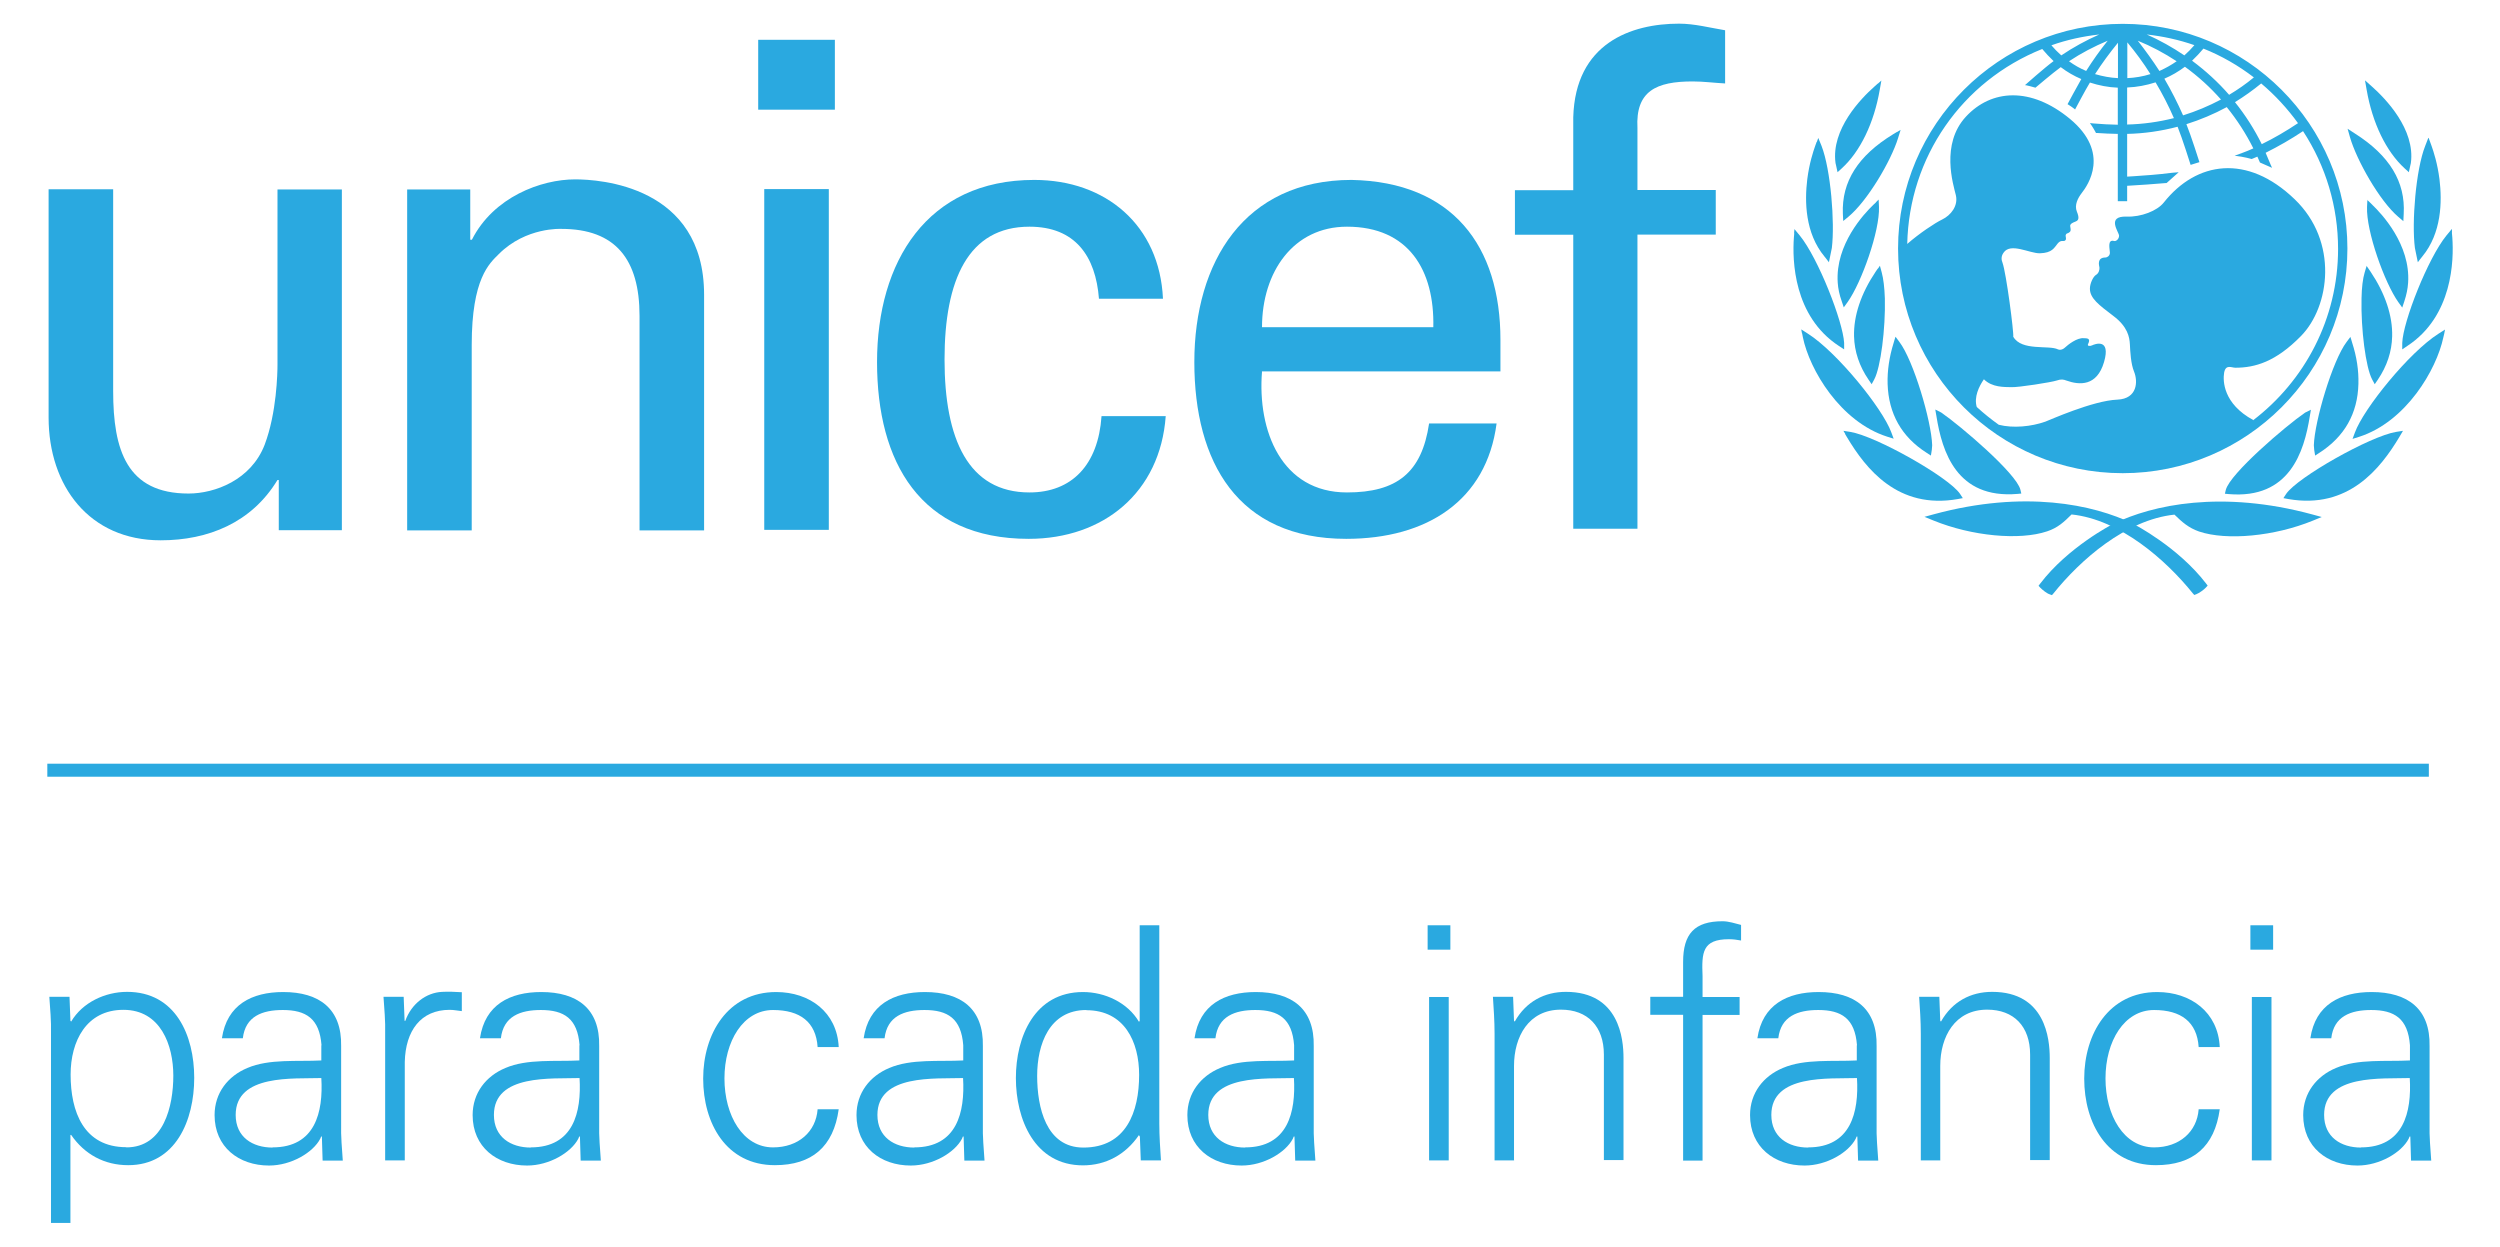 <?xml version="1.0" encoding="UTF-8"?>
<svg id="Capa_1" data-name="Capa 1" xmlns="http://www.w3.org/2000/svg" viewBox="0 0 136.31 67.97">
  <defs>
    <style>
      .cls-1 {
        fill: #2aa9e0;
      }
    </style>
  </defs>
  <path class="cls-1" d="M115.74,1.3c-6.75,0-12.25,5.49-12.25,12.25s5.49,12.25,12.25,12.25,12.25-5.5,12.25-12.25-5.5-12.25-12.25-12.25h0ZM125.29,6.72c-.63.42-1.29.81-1.97,1.14-.4-.81-.89-1.58-1.46-2.29.5-.31.98-.65,1.43-1.02.76.64,1.43,1.37,2.01,2.17h0ZM120.14,2.65c.98.39,1.9.92,2.75,1.57-.42.35-.88.67-1.35.95-.6-.69-1.28-1.31-2.02-1.86.22-.21.43-.43.62-.66h0ZM121.09,5.43c-.66.35-1.35.64-2.06.86-.3-.68-.64-1.35-1.02-2,.4-.17.77-.39,1.12-.65.72.52,1.38,1.12,1.97,1.79h0ZM119.64,2.47c-.17.2-.35.38-.54.55-.65-.44-1.33-.82-2.05-1.14.89.1,1.76.29,2.59.58h0ZM118.68,3.34c-.3.21-.61.38-.94.53-.36-.56-.76-1.11-1.18-1.65.74.3,1.45.68,2.12,1.12h0ZM115.99,2.31c.45.54.88,1.12,1.26,1.73-.41.13-.84.2-1.26.22v-1.96h0ZM115.99,4.77c.53-.02,1.04-.12,1.54-.28.37.62.71,1.28,1,1.95-.83.21-1.69.33-2.55.35v-2.01h0ZM115.48,2.33v1.93c-.42-.02-.84-.1-1.25-.22.38-.59.8-1.16,1.25-1.71h0ZM113.75,3.87c-.34-.14-.65-.32-.94-.53.66-.44,1.37-.81,2.11-1.12-.42.52-.81,1.07-1.17,1.64h0ZM114.46,1.88c-.72.32-1.42.7-2.07,1.14-.2-.18-.38-.36-.54-.55.84-.3,1.72-.49,2.61-.59h0ZM122.85,22.9c-1.63-.89-1.66-2.13-1.58-2.59.09-.46.4-.26.61-.26,1.07,0,2.2-.32,3.58-1.73,1.57-1.6,2.06-5.15-.35-7.46-2.59-2.49-5.35-2.06-7.13.18-.36.46-1.25.8-2.02.77-1.14-.04-.42.85-.42,1.04s-.17.32-.27.29c-.39-.11-.23.46-.23.64s-.16.26-.24.26c-.48,0-.35.43-.33.55.01.11-.03.31-.19.4-.15.09-.33.46-.33.75,0,.52.48.88,1.27,1.48.79.59.89,1.16.91,1.56.02.4.05,1.06.23,1.49.21.52.19,1.47-.91,1.52-1.34.05-3.73,1.13-3.93,1.2-.76.27-1.76.37-2.54.17-.42-.3-.82-.62-1.2-.97-.16-.54.12-1.12.39-1.51.45.45,1.11.42,1.49.43.38.02,2.21-.27,2.47-.36.26-.09.38-.06.54,0,.7.25,1.66.33,2.05-1.01.39-1.34-.53-.97-.65-.91-.12.06-.28.04-.22-.07.17-.34-.08-.31-.23-.32-.37-.04-.87.36-1.03.51-.16.15-.32.13-.38.1-.5-.25-1.98.11-2.44-.69.04-.21-.38-3.48-.59-4.05-.05-.12-.09-.32.06-.53.38-.57,1.42.04,1.98.03.68-.02.78-.3.97-.53.18-.22.31-.1.4-.16.12-.08,0-.24.05-.33.04-.09.1-.04.21-.14.12-.1-.02-.32.04-.4.17-.25.62-.05.35-.71-.15-.36.06-.75.26-1.01.33-.42,1.59-2.2-.64-4.05-2.13-1.76-4.28-1.62-5.67-.12-1.39,1.5-.69,3.7-.55,4.28.14.58-.27,1.1-.75,1.33-.38.18-1.25.76-1.9,1.33.1-4.72,2.97-8.87,7.36-10.63.19.23.4.45.62.66-.49.36-1.56,1.31-1.56,1.31,0,0,.15.02.28.06.09.02.29.08.29.08,0,0,.94-.8,1.38-1.12.34.26.72.48,1.12.65-.21.36-.75,1.37-.75,1.37,0,0,.12.07.23.15.11.07.18.14.18.14,0,0,.58-1.1.81-1.47.49.16,1,.26,1.52.28v2.02c-.29,0-1.03-.04-1.33-.07l-.19-.02.11.16c.08.12.14.23.2.34l.02.04h.05c.22.02.89.05,1.14.05v3.67h.51v-.84c.75-.04,1.37-.09,2.12-.15h.03s.66-.59.66-.59l-.36.03c-.79.1-1.49.15-2.12.19,0,0-.22.01-.33.02v-2.33c.92-.02,1.84-.15,2.75-.39.25.61.71,2.08.71,2.08l.48-.15s-.46-1.46-.71-2.07c.76-.24,1.5-.55,2.2-.93.56.69,1.05,1.45,1.45,2.25-.36.17-1.02.4-1.02.4.53.06.93.18.93.18,0,0,.19-.08.31-.13.05.11.14.32.14.32l.66.29-.08-.18s-.22-.52-.27-.64c.7-.35,1.38-.74,2.04-1.18,1.25,1.91,1.91,4.13,1.91,6.42,0,3.81-1.82,7.2-4.64,9.35h0Z"/>
  <path class="cls-1" d="M102.38,4.56l-.19.17c-.72.64-2.36,2.32-2.11,4.16,0,0,.03.13.03.13,0,0,.08.37.08.37l.23-.21c1.01-.92,1.76-2.48,2.07-4.28l.09-.51-.19.17h0Z"/>
  <path class="cls-1" d="M99.05,7.74l-.08.22c-.11.31-.32.95-.43,1.81-.15,1.22-.12,2.94.94,4.22,0,0,.12.15.12.15l.12.16.16-.78c.17-1.38-.06-4.27-.56-5.56l-.18-.44-.08.22h0Z"/>
  <path class="cls-1" d="M97.83,12.72l-.02.23c-.09,1.24-.02,4.29,2.45,5.91,0,0,.29.19.29.19v-.35c-.06-1.16-1.41-4.62-2.42-5.86l-.29-.35-.02.23h0Z"/>
  <path class="cls-1" d="M98.26,18.18l.04.21c.36,1.76,2.03,4.6,4.6,5.42l.35.11-.13-.35c-.48-1.31-2.96-4.37-4.55-5.38l-.36-.23.04.21h0Z"/>
  <path class="cls-1" d="M103.42,7.2l-.2.12c-1.91,1.17-2.81,2.58-2.74,4.33l.02.4.28-.23c1.04-.86,2.33-3.05,2.71-4.29l.14-.45-.2.12h0Z"/>
  <path class="cls-1" d="M102.29,11.03l-.15.14c-.49.47-2.08,2.15-1.94,4.24.02.32.09.66.22,1.02l.11.33.21-.29c.76-1.07,1.76-3.88,1.71-5.19l-.02-.4-.14.14h0Z"/>
  <path class="cls-1" d="M102.38,14.65l-.11.16c-.8,1.19-1.21,2.41-1.18,3.53.02.83.29,1.63.79,2.36l.17.25.14-.26c.35-.65.62-2.76.58-4.42-.02-.59-.08-1.08-.17-1.41l-.1-.37-.11.16h0Z"/>
  <path class="cls-1" d="M103.3,18.52l-.05.17c-.24.77-.35,1.52-.33,2.24.05,1.62.76,2.89,2.13,3.76l.23.15.05-.31s.02-.25.02-.25c-.04-1.32-1.02-4.63-1.79-5.64l-.21-.28-.05.16h0Z"/>
  <path class="cls-1" d="M100.6,23.66l.1.17c1.03,1.73,2.78,3.96,6.05,3.38l.27-.05-.15-.23c-.61-.91-4.58-3.15-5.98-3.38l-.38-.06.1.17h0ZM100.84,23.63h0Z"/>
  <path class="cls-1" d="M105.44,28.04h0l-.51.14.49.2c2.08.85,4.69,1.1,6.2.59.57-.19.91-.5,1.33-.92,2.66.28,5.15,2.49,6.61,4.3,0,0,.08.09.08.09l.11-.04c.16-.06.42-.25.52-.36l.1-.11-.09-.12c-1.52-1.98-3.89-3.21-3.99-3.26-2.14-1.04-5.91-1.85-10.85-.51h0Z"/>
  <path class="cls-1" d="M105.55,22.51l.03.17c.31,1.96,1.11,4.53,4.42,4.25l.21-.02-.05-.21c-.22-.89-3.26-3.48-4.32-4.21l-.32-.16.03.18h0Z"/>
  <path class="cls-1" d="M128.95,4.39l.09.51c.31,1.8,1.06,3.36,2.07,4.28l.23.21s.08-.36.08-.37c0,0,.03-.12.03-.13.25-1.84-1.39-3.52-2.11-4.16l-.19-.17-.19-.17h0Z"/>
  <path class="cls-1" d="M132.4,7.52l-.17.44c-.51,1.29-.74,4.18-.56,5.56l.16.78.12-.16s.12-.15.12-.15c1.06-1.28,1.09-3,.94-4.22-.11-.86-.32-1.5-.43-1.81l-.08-.22-.08-.22h0Z"/>
  <path class="cls-1" d="M133.68,12.49l-.29.35c-1.01,1.24-2.37,4.7-2.41,5.86v.35s.28-.19.28-.19c2.47-1.62,2.54-4.67,2.45-5.91l-.02-.23v-.23h-.01Z"/>
  <path class="cls-1" d="M133.31,17.97l-.36.23c-1.59,1.01-4.07,4.07-4.55,5.38l-.13.35.35-.11c2.57-.82,4.23-3.67,4.6-5.42l.05-.21.04-.21h0Z"/>
  <path class="cls-1" d="M128,7.02l.13.46c.36,1.25,1.61,3.47,2.63,4.34l.28.24.02-.4c.1-1.74-.77-3.18-2.66-4.38l-.2-.13-.2-.13h0Z"/>
  <path class="cls-1" d="M129.08,10.89l-.02.4c-.05,1.31.95,4.12,1.71,5.19l.21.29.11-.33c.12-.36.19-.7.21-1.02.14-2.09-1.45-3.77-1.94-4.24l-.14-.14-.15-.14h0Z"/>
  <path class="cls-1" d="M129.04,14.49l-.11.37c-.1.33-.16.82-.17,1.41-.04,1.67.23,3.77.58,4.42l.14.26.17-.25c.5-.74.76-1.53.78-2.36.03-1.12-.38-2.34-1.18-3.53l-.11-.16-.11-.16h0Z"/>
  <path class="cls-1" d="M128.16,18.36l-.21.28c-.77,1.01-1.75,4.33-1.79,5.64,0,0,.02.24.02.25l.05.31s.23-.15.23-.15c1.37-.88,2.09-2.14,2.13-3.76.02-.72-.09-1.47-.34-2.24l-.05-.17-.05-.16h0Z"/>
  <path class="cls-1" d="M131.02,23.49l-.38.06c-1.4.23-5.37,2.47-5.99,3.38l-.15.23.27.05c3.27.57,5.02-1.66,6.05-3.38l.1-.17.1-.17h0ZM130.68,23.63h0Z"/>
  <path class="cls-1" d="M115.23,28.56c-.1.05-2.48,1.28-3.99,3.26l-.09.12.1.11c.11.11.35.31.52.36l.11.04s.08-.09.08-.09c1.45-1.81,3.94-4.02,6.6-4.3.42.41.77.72,1.34.92,1.51.51,4.12.26,6.2-.59l.49-.2-.51-.14h0c-4.94-1.34-8.71-.53-10.85.51h0Z"/>
  <path class="cls-1" d="M126,22.34l-.32.16c-1.06.73-4.09,3.32-4.32,4.21l-.05.21.21.02c3.31.28,4.11-2.29,4.42-4.25l.03-.17.03-.18h0Z"/>
  <path class="cls-1" d="M41.34,2.17h4.18v3.81h-4.18v-3.81h0ZM41.67,28.9V10.31h3.52v18.58h-3.52Z"/>
  <path class="cls-1" d="M15.12,10.33h3.52v18.58h-3.44v-2.74h-.07c-1.41,2.33-3.78,3.29-6.37,3.29-3.89,0-6.11-2.96-6.11-6.7v-12.44h3.52v11c0,3.22.74,5.59,4.11,5.59,1.44,0,3.41-.74,4.15-2.66.66-1.74.7-3.93.7-4.37v-9.55h0Z"/>
  <path class="cls-1" d="M25.66,13.07h.07c1.18-2.33,3.77-3.29,5.63-3.29,1.3,0,7.03.33,7.03,6.29v12.85h-3.52v-11.7c0-3.07-1.3-4.74-4.26-4.74,0,0-1.93-.11-3.41,1.37-.52.52-1.48,1.33-1.48,4.96v10.11h-3.52V10.33h3.44v2.74h0Z"/>
  <path class="cls-1" d="M59.92,16.29c-.18-2.32-1.29-3.93-3.79-3.93-3.34,0-4.63,2.9-4.63,7.24s1.29,7.25,4.63,7.25c2.31,0,3.75-1.5,3.93-4.16h3.5c-.3,4.16-3.39,6.69-7.47,6.69-5.92,0-8.27-4.19-8.27-9.64s2.72-9.93,8.57-9.93c3.9,0,6.84,2.47,7.02,6.48h-3.49Z"/>
  <path class="cls-1" d="M68.81,20.26c-.26,3.24,1.07,6.59,4.63,6.59,2.72,0,4.08-1.07,4.48-3.76h3.68c-.55,4.2-3.79,6.29-8.2,6.29-5.92,0-8.28-4.19-8.28-9.64s2.73-9.93,8.57-9.93c5.51.11,8.12,3.6,8.12,8.72v1.72h-13.02ZM78.15,17.84c.07-3.09-1.33-5.48-4.71-5.48-2.91,0-4.63,2.46-4.63,5.48h9.34Z"/>
  <path class="cls-1" d="M85.78,28.83V12.8h-3.18v-2.43h3.18v-3.97c.11-4.05,3.16-5.11,5.77-5.11.84,0,1.66.22,2.51.36v2.9c-.59-.03-1.18-.11-1.77-.11-1.98,0-3.12.52-3.01,2.54v3.38h4.27v2.43h-4.27v16.04h-3.49Z"/>
  <polygon class="cls-1" points="2.58 42.35 2.58 41.64 132.43 41.64 132.43 42.35 2.58 42.35 2.58 42.35"/>
  <g>
    <path class="cls-1" d="M3.85,66.68h-1.07v-10.32c.02-.69-.05-1.4-.09-2.01h1.1l.05,1.31.04.04c.62-1.05,1.86-1.62,3.05-1.62,2.65,0,3.66,2.38,3.66,4.69s-1.01,4.76-3.6,4.76c-1.3,0-2.38-.59-3.11-1.65h-.04v4.79ZM6.89,62.56c2.04,0,2.56-2.25,2.56-3.91s-.69-3.59-2.72-3.59-2.88,1.72-2.88,3.53c0,2.02.71,3.96,3.04,3.96Z"/>
    <path class="cls-1" d="M17.53,56.99c-.11-1.46-.85-1.92-2.11-1.92-1.12,0-2.04.34-2.18,1.54h-1.14c.27-1.83,1.63-2.52,3.34-2.52,1.97,0,3.2.91,3.16,2.95v4.23c-.02.69.05,1.4.09,2.01h-1.1l-.04-1.31h-.04l-.05.12c-.39.75-1.58,1.46-2.79,1.46-1.65,0-2.97-1.01-2.97-2.75,0-1.21.73-2.13,1.79-2.57,1.19-.51,2.73-.34,4.03-.41v-.82ZM14.86,62.56c2.33,0,2.77-1.92,2.66-3.78-1.51.05-4.67-.23-4.67,2.01,0,1.21.92,1.78,2.01,1.78Z"/>
    <path class="cls-1" d="M22.07,63.27h-1.07v-6.91c.02-.69-.05-1.4-.09-2.01h1.1l.05,1.31h.04c.32-.91,1.12-1.54,2.01-1.58.36-.02.71,0,1.07.02v1.03c-.21-.02-.44-.07-.66-.07-1.58,0-2.41,1.14-2.45,2.84v5.36Z"/>
    <path class="cls-1" d="M31.6,56.99c-.11-1.46-.85-1.92-2.11-1.92-1.12,0-2.04.34-2.18,1.54h-1.14c.27-1.83,1.63-2.52,3.34-2.52,1.97,0,3.2.91,3.16,2.95v4.23c-.02.69.05,1.4.09,2.01h-1.1l-.04-1.31h-.04l-.05.12c-.39.75-1.58,1.46-2.79,1.46-1.65,0-2.97-1.01-2.97-2.75,0-1.21.73-2.13,1.79-2.57,1.19-.51,2.73-.34,4.03-.41v-.82ZM28.94,62.56c2.33,0,2.77-1.92,2.66-3.78-1.51.05-4.67-.23-4.67,2.01,0,1.21.92,1.78,2.01,1.78Z"/>
    <path class="cls-1" d="M44.58,57.09c-.09-1.37-.96-2.02-2.43-2.02-1.63,0-2.65,1.7-2.65,3.73s1.01,3.76,2.65,3.76c1.38,0,2.34-.85,2.43-2.08h1.15c-.28,2.04-1.46,3.05-3.48,3.05-2.66,0-3.91-2.29-3.91-4.72s1.33-4.72,3.98-4.72c1.83,0,3.32,1.1,3.41,3h-1.15Z"/>
    <path class="cls-1" d="M52.52,56.99c-.11-1.46-.85-1.92-2.11-1.92-1.12,0-2.04.34-2.18,1.54h-1.14c.27-1.83,1.63-2.52,3.34-2.52,1.97,0,3.2.91,3.16,2.95v4.23c-.02.69.05,1.4.09,2.01h-1.1l-.04-1.31h-.04l-.05.12c-.39.75-1.58,1.46-2.79,1.46-1.65,0-2.96-1.01-2.96-2.75,0-1.21.73-2.13,1.79-2.57,1.19-.51,2.73-.34,4.03-.41v-.82ZM49.85,62.56c2.33,0,2.77-1.92,2.66-3.78-1.51.05-4.67-.23-4.67,2.01,0,1.21.92,1.78,2.01,1.78Z"/>
    <path class="cls-1" d="M62.14,61.96l-.04-.07c-.73,1.07-1.81,1.65-3.05,1.65-2.65,0-3.66-2.52-3.66-4.76s1.01-4.69,3.66-4.69c1.19,0,2.43.57,3.05,1.62l.04-.04v-5.22h1.07v10.81c0,.69.05,1.4.09,2.01h-1.1l-.05-1.31ZM59.23,55.07c-2.02,0-2.68,1.88-2.68,3.59s.48,3.91,2.52,3.91c2.33,0,3.04-1.94,3.04-3.96,0-1.81-.8-3.53-2.88-3.53Z"/>
    <path class="cls-1" d="M70.56,56.99c-.11-1.46-.85-1.92-2.11-1.92-1.12,0-2.04.34-2.18,1.54h-1.14c.27-1.83,1.63-2.52,3.34-2.52,1.97,0,3.2.91,3.16,2.95v4.23c-.02.69.05,1.4.09,2.01h-1.1l-.04-1.31h-.04l-.05.12c-.39.75-1.58,1.46-2.79,1.46-1.65,0-2.96-1.01-2.96-2.75,0-1.21.73-2.13,1.79-2.57,1.19-.51,2.73-.34,4.03-.41v-.82ZM67.89,62.56c2.33,0,2.77-1.92,2.66-3.78-1.51.05-4.67-.23-4.67,2.01,0,1.21.92,1.78,2.01,1.78Z"/>
    <path class="cls-1" d="M79.08,51.78h-1.24v-1.33h1.24v1.33ZM78.99,54.36v8.91h-1.07v-8.91h1.07Z"/>
    <path class="cls-1" d="M82.56,63.27h-1.07v-6.91c0-.69-.05-1.4-.09-2.01h1.1l.05,1.31.04.04c.62-1.1,1.63-1.62,2.79-1.62,2.91,0,3.14,2.57,3.14,3.6v5.57h-1.07v-5.75c0-1.54-.89-2.45-2.34-2.45-1.76,0-2.56,1.47-2.56,3.07v5.13Z"/>
    <path class="cls-1" d="M91.77,63.27v-7.94h-1.79v-.98h1.79v-1.9c0-1.53.62-2.22,2.15-2.22.34,0,.69.12,1.01.2v.85c-.21-.04-.44-.07-.66-.07-1.46,0-1.49.73-1.44,2.01v1.14h2.02v.98h-2.02v7.94h-1.07Z"/>
    <path class="cls-1" d="M101.25,56.99c-.11-1.46-.85-1.92-2.11-1.92-1.12,0-2.04.34-2.18,1.54h-1.14c.27-1.83,1.63-2.52,3.34-2.52,1.97,0,3.2.91,3.16,2.95v4.23c-.02.69.05,1.4.09,2.01h-1.1l-.04-1.31h-.04l-.05.12c-.39.75-1.58,1.46-2.79,1.46-1.65,0-2.97-1.01-2.97-2.75,0-1.21.73-2.13,1.79-2.57,1.19-.51,2.73-.34,4.03-.41v-.82ZM98.59,62.56c2.33,0,2.77-1.92,2.66-3.78-1.51.05-4.67-.23-4.67,2.01,0,1.21.92,1.78,2.01,1.78Z"/>
    <path class="cls-1" d="M105.8,63.27h-1.07v-6.91c0-.69-.05-1.4-.09-2.01h1.1l.05,1.31.04.04c.62-1.1,1.63-1.62,2.79-1.62,2.91,0,3.14,2.57,3.14,3.6v5.57h-1.07v-5.75c0-1.54-.89-2.45-2.34-2.45-1.76,0-2.56,1.47-2.56,3.07v5.13Z"/>
    <path class="cls-1" d="M119.88,57.09c-.09-1.37-.96-2.02-2.43-2.02-1.63,0-2.65,1.7-2.65,3.73s1.01,3.76,2.65,3.76c1.38,0,2.34-.85,2.43-2.08h1.15c-.28,2.04-1.46,3.05-3.48,3.05-2.66,0-3.91-2.29-3.91-4.72s1.33-4.72,3.98-4.72c1.83,0,3.32,1.1,3.41,3h-1.15Z"/>
    <path class="cls-1" d="M123.94,51.78h-1.24v-1.33h1.24v1.33ZM123.85,54.36v8.91h-1.07v-8.91h1.07Z"/>
    <path class="cls-1" d="M131.4,56.99c-.11-1.46-.85-1.92-2.11-1.92-1.12,0-2.04.34-2.18,1.54h-1.14c.27-1.83,1.63-2.52,3.34-2.52,1.97,0,3.2.91,3.16,2.95v4.23c-.02.69.05,1.4.09,2.01h-1.1l-.04-1.31h-.04l-.05.12c-.39.75-1.58,1.46-2.79,1.46-1.65,0-2.96-1.01-2.96-2.75,0-1.21.73-2.13,1.79-2.57,1.19-.51,2.73-.34,4.03-.41v-.82ZM128.73,62.56c2.33,0,2.77-1.92,2.66-3.78-1.51.05-4.67-.23-4.67,2.01,0,1.21.92,1.78,2.01,1.78Z"/>
  </g>
</svg>